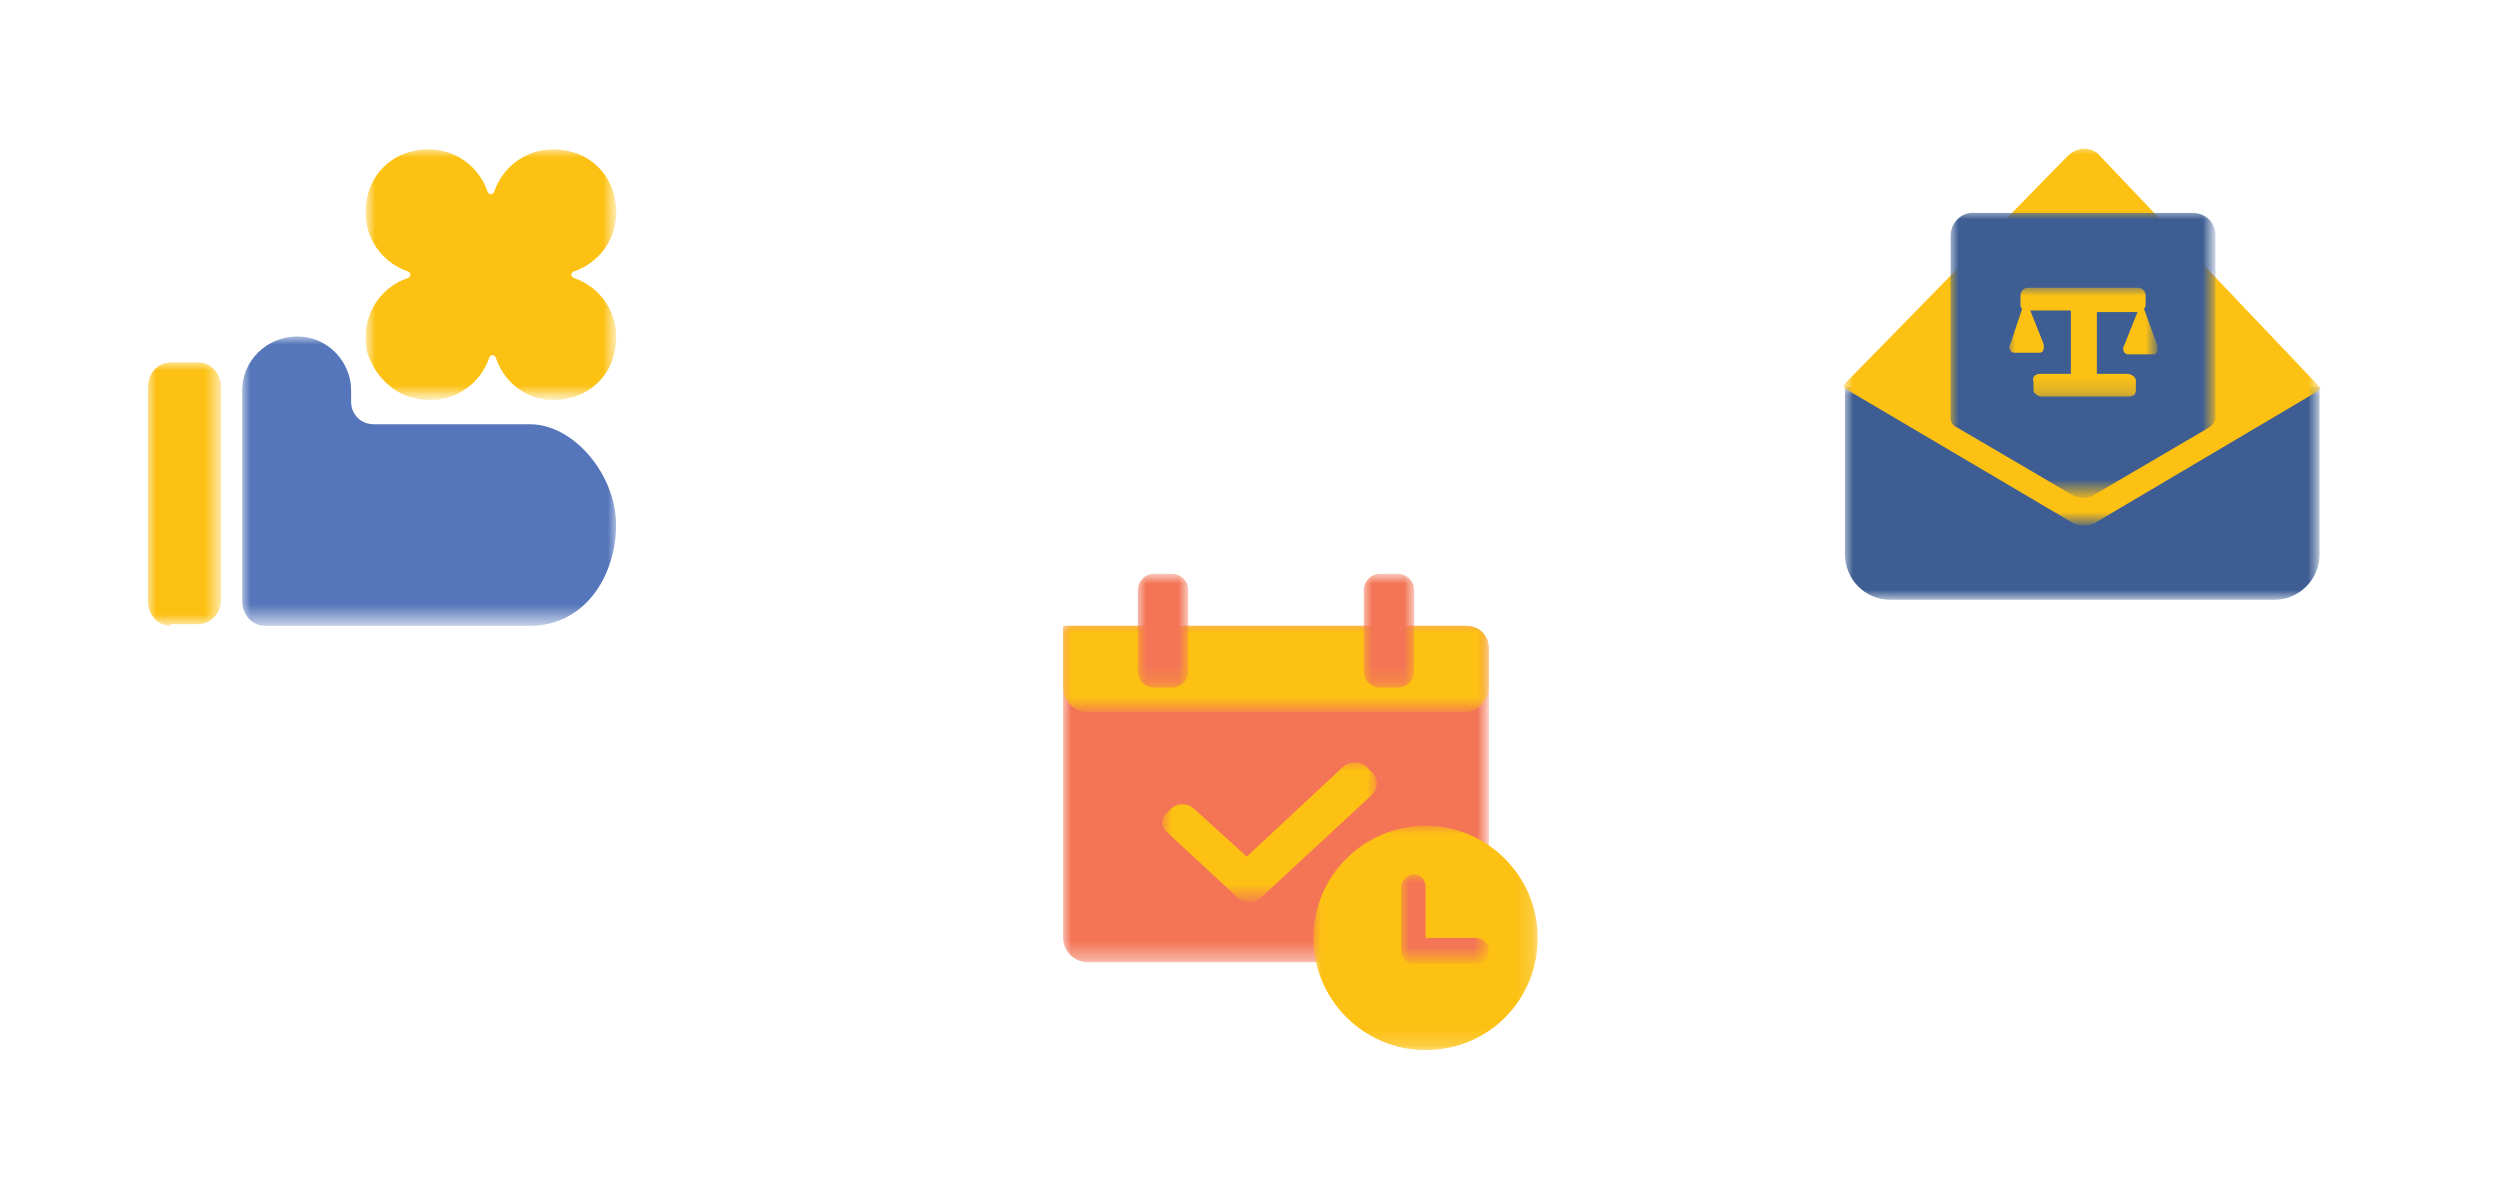 <?xml version="1.0" encoding="utf-8"?>
<!-- Generator: Adobe Illustrator 26.1.0, SVG Export Plug-In . SVG Version: 6.00 Build 0)  -->
<svg version="1.1" id="圖層_1" xmlns="http://www.w3.org/2000/svg" xmlns:xlink="http://www.w3.org/1999/xlink" x="0px" y="0px"
	 viewBox="0 0 153.8 73.9" style="enable-background:new 0 0 153.8 73.9;" xml:space="preserve">
<style type="text/css">
	.st0{fill-rule:evenodd;clip-rule:evenodd;fill:#FFFFFF;}
	.st1{fill:none;}
	.st2{filter:url(#Adobe_OpacityMaskFilter);}
	.st3{mask:url(#mask-2_00000112625710105361467050000000424230194414839450_);fill:none;}
	.st4{filter:url(#Adobe_OpacityMaskFilter_00000139995899692722073910000004578928572638050961_);}
	.st5{mask:url(#mask-2_00000181068570243228169580000012103053269181585849_);fill:#FDC113;}
	.st6{filter:url(#Adobe_OpacityMaskFilter_00000044883684508061716790000008502402263670985349_);}
	.st7{mask:url(#mask-2_00000178195303378983001430000008646175451079988915_);fill:#FDC113;}
	.st8{filter:url(#Adobe_OpacityMaskFilter_00000018934759732364004170000000118421986219924631_);}
	.st9{mask:url(#mask-2_00000092439577163579788740000002283192019614173586_);}
	.st10{fill:#FFFFFF;filter:url(#Adobe_OpacityMaskFilter_00000056406417229705404300000012286167397151864726_);}
	.st11{fill:#010101;}
	.st12{mask:url(#mask-4_00000119806714463111435800000015734779818740632489_);}
	.st13{fill:#5576BA;stroke:#5576BA;stroke-width:0.284;}
	.st14{filter:url(#Adobe_OpacityMaskFilter_00000023977134039609480490000010826010097537924251_);}
	.st15{mask:url(#mask-2_00000116227379090324142260000018436367588903157409_);fill:#5576BA;}
	.st16{filter:url(#Adobe_OpacityMaskFilter_00000148623141986566052880000010140909071992141701_);}
	.st17{mask:url(#mask-2_00000049190597968707661940000002225401314574888845_);fill:none;}
	.st18{filter:url(#Adobe_OpacityMaskFilter_00000096752385520346954150000007190614061533592503_);}
	.st19{mask:url(#mask-2_00000053515855602895686740000017064534101182323092_);fill:#F37556;}
	.st20{filter:url(#Adobe_OpacityMaskFilter_00000027597317870629559990000015174551562885832609_);}
	.st21{mask:url(#mask-2_00000119816738003515524420000009307457437084400516_);fill-rule:evenodd;clip-rule:evenodd;fill:#FDC113;}
	.st22{filter:url(#Adobe_OpacityMaskFilter_00000031918587485333772550000006192162205174947737_);}
	.st23{mask:url(#mask-2_00000123409689244048154860000014715797012415164345_);fill-rule:evenodd;clip-rule:evenodd;fill:#F37556;}
	.st24{filter:url(#Adobe_OpacityMaskFilter_00000072987606429711855390000011035721532223302844_);}
	.st25{mask:url(#mask-2_00000171698215610813958030000002485804988187406735_);fill:#FDC113;}
	.st26{filter:url(#Adobe_OpacityMaskFilter_00000049914915311984535170000004323624848619565710_);}
	.st27{mask:url(#mask-2_00000148619329790238916640000016152093768934762381_);fill:#FDC113;}
	.st28{filter:url(#Adobe_OpacityMaskFilter_00000011014908715222886440000017736552737463981209_);}
	.st29{mask:url(#mask-2_00000004520256435390974630000005199878887681479068_);fill:#F37556;}
	.st30{filter:url(#Adobe_OpacityMaskFilter_00000054978535489890132560000005567684752569257376_);}
	.st31{mask:url(#mask-2_00000013160457406605549050000014173269873963664300_);fill:#F37556;}
	.st32{filter:url(#Adobe_OpacityMaskFilter_00000103225341077782102440000014250450021277692804_);}
	.st33{mask:url(#mask-2_00000183961595040173281600000002293065553888125570_);}
	.st34{filter:url(#Adobe_OpacityMaskFilter_00000064344740080111350170000010146242513214497953_);}
	.st35{mask:url(#mask-4_00000128465237409148809780000014383672694899033256_);fill:none;}
	.st36{filter:url(#Adobe_OpacityMaskFilter_00000071524318792909849970000009109628018422522804_);}
	.st37{mask:url(#mask-4_00000176753665749467342040000011862658763866389137_);fill-rule:evenodd;clip-rule:evenodd;fill:#3D5D93;}
	.st38{filter:url(#Adobe_OpacityMaskFilter_00000016767121452628751490000009756823152237558168_);}
	.st39{mask:url(#mask-4_00000111885229864366475200000001421703261782746274_);fill:#FDC113;}
	.st40{filter:url(#Adobe_OpacityMaskFilter_00000005234661534282664870000004945521128910988931_);}
	.st41{mask:url(#mask-4_00000162317688024779066860000000357900994842910619_);fill:#3D5D93;}
	.st42{filter:url(#Adobe_OpacityMaskFilter_00000165201378681543926880000018268994408475337629_);}
	.st43{mask:url(#mask-4_00000090985423379293994960000004846005409829633943_);fill-rule:evenodd;clip-rule:evenodd;fill:#FDC113;}
</style>
<g>
	<g id="一级界面-0124_17_">
		<g id="Group-439">
			<path id="Rectangle-1502_4_" class="st0" d="M31.8,3.9l14.4,14.4c3.9,3.9,3.9,10.2,0,14.1L31.8,46.6c-3.9,3.9-10.2,3.9-14.1,0
				L3.4,32.3c-3.9-3.9-3.9-10.2,0-14.1L17.7,3.9C21.6,0,27.9,0,31.8,3.9z"/>
			<g id="敬老金-52" transform="translate(24, 24)">
				<path id="敬老金-52-_x28_Background_x29_" class="st1" d="M-19.2-18.7h37v37h-37V-18.7z"/>
				<g>
					<g id="敬老金-52-_x28_Background_x2F_Mask_x29_">
					</g>
					<defs>
						<filter id="Adobe_OpacityMaskFilter" filterUnits="userSpaceOnUse" x="-15.3" y="-14.8" width="29.3" height="29.3">
							<feColorMatrix  type="matrix" values="1 0 0 0 0  0 1 0 0 0  0 0 1 0 0  0 0 0 1 0"/>
						</filter>
					</defs>
					
						<mask maskUnits="userSpaceOnUse" x="-15.3" y="-14.8" width="29.3" height="29.3" id="mask-2_00000112625710105361467050000000424230194414839450_">
						<g class="st2">
							
								<rect id="path-1_00000077310954936036361180000001024629583480701369_" x="-19.2" y="-18.7" class="st0" width="37" height="37"/>
						</g>
					</mask>
					<path id="Vector_74_" class="st3" d="M14-14.8v29.3h-29.3v-29.3H14z"/>
					<defs>
						
							<filter id="Adobe_OpacityMaskFilter_00000158020331536184791050000012705574320986761615_" filterUnits="userSpaceOnUse" x="-14.9" y="-1.7" width="4.6" height="16.2">
							<feColorMatrix  type="matrix" values="1 0 0 0 0  0 1 0 0 0  0 0 1 0 0  0 0 0 1 0"/>
						</filter>
					</defs>
					
						<mask maskUnits="userSpaceOnUse" x="-14.9" y="-1.7" width="4.6" height="16.2" id="mask-2_00000181068570243228169580000012103053269181585849_">
						<g style="filter:url(#Adobe_OpacityMaskFilter_00000158020331536184791050000012705574320986761615_);">
							
								<rect id="path-1_00000163772880500021114030000006035510047525869239_" x="-19.2" y="-18.7" class="st0" width="37" height="37"/>
						</g>
					</mask>
					<path id="Vector_73_" class="st5" d="M-13.5,14.5c-0.8,0-1.4-0.7-1.4-1.5V-0.2c0-0.8,0.6-1.5,1.4-1.5h1.7
						c0.8,0,1.4,0.7,1.4,1.5v13.1c0,0.8-0.6,1.5-1.4,1.5H-13.5z"/>
					<defs>
						
							<filter id="Adobe_OpacityMaskFilter_00000018223231431709080850000015415304555652048527_" filterUnits="userSpaceOnUse" x="-1.4" y="-14.8" width="15.4" height="15.4">
							<feColorMatrix  type="matrix" values="1 0 0 0 0  0 1 0 0 0  0 0 1 0 0  0 0 0 1 0"/>
						</filter>
					</defs>
					
						<mask maskUnits="userSpaceOnUse" x="-1.4" y="-14.8" width="15.4" height="15.4" id="mask-2_00000178195303378983001430000008646175451079988915_">
						<g style="filter:url(#Adobe_OpacityMaskFilter_00000018223231431709080850000015415304555652048527_);">
							
								<rect id="path-1_00000147191920882319265710000006601618530558117817_" x="-19.2" y="-18.7" class="st0" width="37" height="37"/>
						</g>
					</mask>
					<path id="Vector_72_" class="st7" d="M11.3-6.9c-0.2-0.1-0.2-0.3,0-0.4c1.8-0.6,3-2.5,2.5-4.6c-0.3-1.4-1.4-2.5-2.8-2.8
						c-2.1-0.5-4,0.7-4.6,2.5c-0.1,0.2-0.3,0.2-0.4,0c-0.6-1.8-2.5-3-4.6-2.5c-1.4,0.3-2.5,1.4-2.8,2.8c-0.5,2.1,0.7,4,2.5,4.6
						c0.2,0.1,0.2,0.3,0,0.4c-1.8,0.6-3,2.5-2.5,4.6C-1-1,0.1,0.2,1.5,0.5C3.6,1,5.5-0.2,6.1-2c0.1-0.2,0.3-0.2,0.4,0
						C7.1-0.2,8.9,1,11,0.5c1.4-0.3,2.5-1.4,2.8-2.8C14.3-4.4,13.1-6.3,11.3-6.9z"/>
					<defs>
						
							<filter id="Adobe_OpacityMaskFilter_00000060711537014110674650000003689975327418052502_" filterUnits="userSpaceOnUse" x="3.4" y="-11.5" width="5.7" height="8.8">
							<feColorMatrix  type="matrix" values="1 0 0 0 0  0 1 0 0 0  0 0 1 0 0  0 0 0 1 0"/>
						</filter>
					</defs>
					
						<mask maskUnits="userSpaceOnUse" x="3.4" y="-11.5" width="5.7" height="8.8" id="mask-2_00000092439577163579788740000002283192019614173586_">
						<g style="filter:url(#Adobe_OpacityMaskFilter_00000060711537014110674650000003689975327418052502_);">
							
								<rect id="path-1_00000026868114066142947210000002107787324883858595_" x="-19.2" y="-18.7" class="st0" width="37" height="37"/>
						</g>
					</mask>
					<g id="Group_7_" class="st9">
						<defs>
							
								<filter id="Adobe_OpacityMaskFilter_00000066473301413474511450000015899742481725798048_" filterUnits="userSpaceOnUse" x="3.4" y="-11.5" width="5.7" height="8.8">
								<feColorMatrix  type="matrix" values="1 0 0 0 0  0 1 0 0 0  0 0 1 0 0  0 0 0 1 0"/>
							</filter>
						</defs>
						
							<mask maskUnits="userSpaceOnUse" x="3.4" y="-11.5" width="5.7" height="8.8" id="mask-4_00000119806714463111435800000015734779818740632489_">
							
								<rect x="-27.8" y="-27.3" style="fill:#FFFFFF;filter:url(#Adobe_OpacityMaskFilter_00000066473301413474511450000015899742481725798048_);" width="5.7" height="8.8"/>
							<g>
								<path id="path-3_00000157995000335063480340000013889127048081490075_" class="st11" d="M-25.4-26.7v0.5
									c-1.4,0.1-2.1,0.8-2.2,1.8c0.1,0.9,0.9,1.5,2.4,1.8c1.2,0.2,1.8,0.5,1.8,1.1c0,0.7-0.6,1.1-1.6,1.1c-0.6,0-1.1-0.2-1.6-0.6
									c-0.1-0.1-0.3-0.2-0.4-0.2c-0.1,0-0.3,0-0.4,0.1c-0.2,0.2-0.2,0.4-0.1,0.6c0.5,0.5,1.3,0.9,2.2,0.9v0.4
									c0,0.2,0.2,0.4,0.5,0.4c0.3,0,0.5-0.2,0.5-0.4v-0.5c1.3-0.2,2-0.8,2.1-1.9c-0.1-1-0.8-1.7-2.2-1.9c-1.3-0.2-2-0.5-1.9-1
									c0.1-0.6,0.5-0.9,1.5-0.9c0.6,0,1.1,0.1,1.4,0.4c0.2,0.1,0.4,0.2,0.5,0.2c0.1,0,0.2,0,0.2-0.1c0.3-0.2,0.4-0.5,0-0.8
									c-0.4-0.4-0.9-0.6-1.6-0.7v-0.5c0-0.3-0.2-0.5-0.5-0.5S-25.4-27-25.4-26.7z"/>
							</g>
						</mask>
						<g transform="translate(63.773, 20.583)" class="st12">
							<g id="Vector_71_">
								<path id="path-3_4_" class="st13" d="M-58-31.4v0.5c-1.4,0.1-2.1,0.8-2.2,1.8c0.1,0.9,0.9,1.5,2.4,1.8
									c1.2,0.2,1.8,0.5,1.8,1.1c0,0.7-0.6,1.1-1.6,1.1c-0.6,0-1.1-0.2-1.6-0.6c-0.1-0.1-0.3-0.2-0.4-0.2c-0.1,0-0.3,0-0.4,0.1
									c-0.2,0.2-0.2,0.4-0.1,0.6c0.5,0.5,1.3,0.9,2.2,0.9v0.4c0,0.2,0.2,0.4,0.5,0.4c0.3,0,0.5-0.2,0.5-0.4v-0.5
									c1.3-0.2,2-0.8,2.1-1.9c-0.1-1-0.8-1.7-2.2-1.9c-1.3-0.2-2-0.5-1.9-1c0.1-0.6,0.5-0.9,1.5-0.9c0.6,0,1.1,0.1,1.4,0.4
									c0.2,0.1,0.4,0.2,0.5,0.2c0.1,0,0.2,0,0.2-0.1c0.3-0.2,0.4-0.5,0-0.8c-0.4-0.4-0.9-0.6-1.6-0.7v-0.5c0-0.3-0.2-0.5-0.5-0.5
									C-57.8-31.9-58-31.7-58-31.4z"/>
							</g>
						</g>
					</g>
					<defs>
						
							<filter id="Adobe_OpacityMaskFilter_00000092417125808432140960000010332986696881331896_" filterUnits="userSpaceOnUse" x="-9.1" y="-3.3" width="23.1" height="17.7">
							<feColorMatrix  type="matrix" values="1 0 0 0 0  0 1 0 0 0  0 0 1 0 0  0 0 0 1 0"/>
						</filter>
					</defs>
					
						<mask maskUnits="userSpaceOnUse" x="-9.1" y="-3.3" width="23.1" height="17.7" id="mask-2_00000116227379090324142260000018436367588903157409_">
						<g style="filter:url(#Adobe_OpacityMaskFilter_00000092417125808432140960000010332986696881331896_);">
							
								<rect id="path-1_00000139989577065319514710000009727506868531697059_" x="-19.2" y="-18.7" class="st0" width="37" height="37"/>
						</g>
					</mask>
					<path id="Vector_70_" class="st15" d="M-9.1,13l0-13l0,0c0-1.8,1.5-3.3,3.4-3.3S-2.4-1.7-2.4,0v0.7c0,0.8,0.6,1.4,1.4,1.4h9.6
						l0,0c2.7,0,5.3,3.1,5.3,6.2s-1.9,6.2-5.3,6.2H-7.7C-8.5,14.5-9.1,13.8-9.1,13z"/>
				</g>
			</g>
		</g>
	</g>
	<g id="一级界面-0124_18_">
		<g id="Group-440">
			<path id="Rectangle-1502_5_" class="st0" d="M87.1,27.2l14.4,14.4c3.9,3.9,3.9,10.2,0,14.1L87.1,70c-3.9,3.9-10.2,3.9-14.1,0
				L58.6,55.6c-3.9-3.9-3.9-10.2,0-14.1L73,27.2C76.9,23.3,83.2,23.3,87.1,27.2z"/>
			<g id="预约_xFF0F_取筹-52" transform="translate(28, 32)">
				<path id="预约_xFF0F_取筹-52-_x28_Background_x29_" class="st1" d="M33.5-0.5h37v37h-37V-0.5z"/>
				<g>
					<g id="预约_xFF0F_取筹-52-_x28_Background_x2F_Mask_x29_">
					</g>
					<defs>
						
							<filter id="Adobe_OpacityMaskFilter_00000083065921114193190710000015552353197173369496_" filterUnits="userSpaceOnUse" x="37.4" y="3.4" width="29.3" height="29.3">
							<feColorMatrix  type="matrix" values="1 0 0 0 0  0 1 0 0 0  0 0 1 0 0  0 0 0 1 0"/>
						</filter>
					</defs>
					
						<mask maskUnits="userSpaceOnUse" x="37.4" y="3.4" width="29.3" height="29.3" id="mask-2_00000049190597968707661940000002225401314574888845_">
						<g style="filter:url(#Adobe_OpacityMaskFilter_00000083065921114193190710000015552353197173369496_);">
							
								<rect id="path-1_00000138532607047742293230000011544006997780472472_" x="33.5" y="-0.5" class="st0" width="37" height="37"/>
						</g>
					</mask>
					<path id="Vector_81_" class="st17" d="M66.7,3.4v29.3H37.4V3.4H66.7z"/>
					<defs>
						
							<filter id="Adobe_OpacityMaskFilter_00000128487584592056987300000008340826354043025054_" filterUnits="userSpaceOnUse" x="37.4" y="6.4" width="26.2" height="20.8">
							<feColorMatrix  type="matrix" values="1 0 0 0 0  0 1 0 0 0  0 0 1 0 0  0 0 0 1 0"/>
						</filter>
					</defs>
					
						<mask maskUnits="userSpaceOnUse" x="37.4" y="6.4" width="26.2" height="20.8" id="mask-2_00000053515855602895686740000017064534101182323092_">
						<g style="filter:url(#Adobe_OpacityMaskFilter_00000128487584592056987300000008340826354043025054_);">
							
								<rect id="path-1_00000058575953746010670590000006159499936494615713_" x="33.5" y="-0.5" class="st0" width="37" height="37"/>
						</g>
					</mask>
					<path id="Vector_80_" class="st19" d="M63.6,22.2c-0.9-0.8-2.1-1.3-3.4-1.3c-3,0-5.4,2.4-5.4,5.4c0,0.3,0,0.6,0.1,0.9H38.9
						c-0.8,0-1.5-0.7-1.5-1.5V8.8c0-0.9,0-1.9,0-2.3h24.8c0.8,0,1.4,0.6,1.4,1.4c0,0.3,0,0.6,0,0.9V22.2z"/>
					<defs>
						
							<filter id="Adobe_OpacityMaskFilter_00000183927938322660638260000012010061372802983582_" filterUnits="userSpaceOnUse" x="52.8" y="18.8" width="13.9" height="13.9">
							<feColorMatrix  type="matrix" values="1 0 0 0 0  0 1 0 0 0  0 0 1 0 0  0 0 0 1 0"/>
						</filter>
					</defs>
					
						<mask maskUnits="userSpaceOnUse" x="52.8" y="18.8" width="13.9" height="13.9" id="mask-2_00000119816738003515524420000009307457437084400516_">
						<g style="filter:url(#Adobe_OpacityMaskFilter_00000183927938322660638260000012010061372802983582_);">
							
								<rect id="path-1_00000023245782327388612720000015292642358935618214_" x="33.5" y="-0.5" class="st0" width="37" height="37"/>
						</g>
					</mask>
					<path id="Vector_79_" class="st21" d="M59.7,32.6c-3.8,0-6.9-3.1-6.9-6.9s3.1-6.9,6.9-6.9s6.9,3.1,6.9,6.9S63.6,32.6,59.7,32.6
						z"/>
					<defs>
						
							<filter id="Adobe_OpacityMaskFilter_00000073722815246810399800000001802314117796291204_" filterUnits="userSpaceOnUse" x="58.2" y="21.8" width="5.4" height="5.4">
							<feColorMatrix  type="matrix" values="1 0 0 0 0  0 1 0 0 0  0 0 1 0 0  0 0 0 1 0"/>
						</filter>
					</defs>
					
						<mask maskUnits="userSpaceOnUse" x="58.2" y="21.8" width="5.4" height="5.4" id="mask-2_00000123409689244048154860000014715797012415164345_">
						<g style="filter:url(#Adobe_OpacityMaskFilter_00000073722815246810399800000001802314117796291204_);">
							
								<rect id="path-1_00000109707965573502355050000011782521181688077709_" x="33.5" y="-0.5" class="st0" width="37" height="37"/>
						</g>
					</mask>
					<path id="Vector-_x28_Stroke_x29__7_" class="st23" d="M59.7,22.6v3.1h3.1c0.4,0,0.8,0.3,0.8,0.8c0,0.4-0.3,0.8-0.8,0.8H59
						c-0.4,0-0.8-0.3-0.8-0.8v-3.9c0-0.4,0.3-0.8,0.8-0.8S59.7,22.2,59.7,22.6z"/>
					<defs>
						
							<filter id="Adobe_OpacityMaskFilter_00000021113636959179416720000013274629323000107930_" filterUnits="userSpaceOnUse" x="43.6" y="14.9" width="13.1" height="8.5">
							<feColorMatrix  type="matrix" values="1 0 0 0 0  0 1 0 0 0  0 0 1 0 0  0 0 0 1 0"/>
						</filter>
					</defs>
					
						<mask maskUnits="userSpaceOnUse" x="43.6" y="14.9" width="13.1" height="8.5" id="mask-2_00000171698215610813958030000002485804988187406735_">
						<g style="filter:url(#Adobe_OpacityMaskFilter_00000021113636959179416720000013274629323000107930_);">
							
								<rect id="path-1_00000094577853087072830600000012098923292534897305_" x="33.5" y="-0.5" class="st0" width="37" height="37"/>
						</g>
					</mask>
					<path id="Vector_78_" class="st25" d="M56.1,15.2c-0.4-0.4-1.1-0.4-1.5,0l-5.9,5.5l-3.3-3c-0.4-0.3-0.9-0.3-1.3,0l-0.3,0.3
						c-0.4,0.3-0.4,0.9,0,1.2l4.1,3.8l0.2,0.2c0.4,0.4,1.1,0.4,1.5,0l6.8-6.3c0.4-0.4,0.4-1,0-1.4L56.1,15.2z"/>
					<defs>
						
							<filter id="Adobe_OpacityMaskFilter_00000146476757357487671600000009907183250431246521_" filterUnits="userSpaceOnUse" x="37.4" y="6.4" width="26.2" height="5.4">
							<feColorMatrix  type="matrix" values="1 0 0 0 0  0 1 0 0 0  0 0 1 0 0  0 0 0 1 0"/>
						</filter>
					</defs>
					
						<mask maskUnits="userSpaceOnUse" x="37.4" y="6.4" width="26.2" height="5.4" id="mask-2_00000148619329790238916640000016152093768934762381_">
						<g style="filter:url(#Adobe_OpacityMaskFilter_00000146476757357487671600000009907183250431246521_);">
							
								<rect id="path-1_00000114037708248971263900000007714962208880094366_" x="33.5" y="-0.5" class="st0" width="37" height="37"/>
						</g>
					</mask>
					<path id="Vector_77_" class="st27" d="M38.9,11.8c-0.8,0-1.5-0.7-1.5-1.5V8c0-0.8,0-1.2,0-1.5h24.8c0.8,0,1.4,0.6,1.4,1.4
						c0,0,0,0.1,0,0.1v2.3c0,0.8-0.7,1.5-1.5,1.5H38.9z"/>
					<defs>
						
							<filter id="Adobe_OpacityMaskFilter_00000072967284869504884630000010369193868111114940_" filterUnits="userSpaceOnUse" x="42" y="3.4" width="3.1" height="6.9">
							<feColorMatrix  type="matrix" values="1 0 0 0 0  0 1 0 0 0  0 0 1 0 0  0 0 0 1 0"/>
						</filter>
					</defs>
					
						<mask maskUnits="userSpaceOnUse" x="42" y="3.4" width="3.1" height="6.9" id="mask-2_00000004520256435390974630000005199878887681479068_">
						<g style="filter:url(#Adobe_OpacityMaskFilter_00000072967284869504884630000010369193868111114940_);">
							
								<rect id="path-1_00000149352911093296954030000004764247753797396122_" x="33.5" y="-0.5" class="st0" width="37" height="37"/>
						</g>
					</mask>
					<path id="Vector_76_" class="st29" d="M43,10.3c-0.5,0-1-0.4-1-1v-5c0-0.5,0.4-1,1-1h1.1c0.5,0,1,0.4,1,1v5c0,0.5-0.4,1-1,1H43
						z"/>
					<defs>
						
							<filter id="Adobe_OpacityMaskFilter_00000018208430710164520790000008260472781496186297_" filterUnits="userSpaceOnUse" x="55.9" y="3.4" width="3.1" height="6.9">
							<feColorMatrix  type="matrix" values="1 0 0 0 0  0 1 0 0 0  0 0 1 0 0  0 0 0 1 0"/>
						</filter>
					</defs>
					
						<mask maskUnits="userSpaceOnUse" x="55.9" y="3.4" width="3.1" height="6.9" id="mask-2_00000013160457406605549050000014173269873963664300_">
						<g style="filter:url(#Adobe_OpacityMaskFilter_00000018208430710164520790000008260472781496186297_);">
							
								<rect id="path-1_00000021834236407096143840000008751156584552882351_" x="33.5" y="-0.5" class="st0" width="37" height="37"/>
						</g>
					</mask>
					<path id="Vector_75_" class="st31" d="M56.9,10.3c-0.5,0-1-0.4-1-1v-5c0-0.5,0.4-1,1-1H58c0.5,0,1,0.4,1,1v5c0,0.5-0.4,1-1,1
						H56.9z"/>
				</g>
			</g>
		</g>
	</g>
	<g id="一级界面-0124_19_">
		<g id="Group-441" transform="translate(-0, -0)">
			<path id="Rectangle-1502_6_" class="st0" d="M135.2,4.5l14.4,14.4c3.9,3.9,3.9,10.2,0,14.1l-14.4,14.4c-3.9,3.9-10.2,3.9-14.1,0
				l-14.4-14.4c-3.9-3.9-3.9-10.2,0-14.1l14.4-14.4C125,0.6,131.3,0.6,135.2,4.5z"/>
			<g id="Frame_1_" transform="translate(28, 20.929)">
				<g id="Frame-_x28_Background_x2F_Mask_x29__1_">
				</g>
				<defs>
					
						<filter id="Adobe_OpacityMaskFilter_00000096036863973784973110000018138946310449395594_" filterUnits="userSpaceOnUse" x="81.6" y="-16.4" width="37" height="37">
						<feColorMatrix  type="matrix" values="1 0 0 0 0  0 1 0 0 0  0 0 1 0 0  0 0 0 1 0"/>
					</filter>
				</defs>
				
					<mask maskUnits="userSpaceOnUse" x="81.6" y="-16.4" width="37" height="37" id="mask-2_00000183961595040173281600000002293065553888125570_">
					<g style="filter:url(#Adobe_OpacityMaskFilter_00000096036863973784973110000018138946310449395594_);">
						
							<rect id="path-1_00000080909816756225993530000011238094151617512333_" x="81.6" y="-16" class="st0" width="37" height="37"/>
					</g>
				</mask>
				<g id="法律推廣-52_1_" class="st33">
					<g transform="translate(0, -0.929)">
						<path id="法律推廣-52-_x28_Background_x29_" class="st1" d="M81.6-15.4h37v37h-37V-15.4z"/>
						<g id="法律推廣-52">
							<g id="法律推廣-52-_x28_Background_x2F_Mask_x29_">
							</g>
							<defs>
								
									<filter id="Adobe_OpacityMaskFilter_00000105393301206777912770000010281567336457305744_" filterUnits="userSpaceOnUse" x="85.5" y="-11.6" width="29.3" height="29.3">
									<feColorMatrix  type="matrix" values="1 0 0 0 0  0 1 0 0 0  0 0 1 0 0  0 0 0 1 0"/>
								</filter>
							</defs>
							
								<mask maskUnits="userSpaceOnUse" x="85.5" y="-11.6" width="29.3" height="29.3" id="mask-4_00000128465237409148809780000014383672694899033256_">
								<g style="filter:url(#Adobe_OpacityMaskFilter_00000105393301206777912770000010281567336457305744_);">
									
										<rect id="path-3_00000013155222675642729400000007173122351235636911_" x="81.6" y="-15.4" class="st0" width="37" height="37"/>
								</g>
							</mask>
							<path id="Vector_85_" class="st35" d="M114.8-11.6v29.3H85.5v-29.3H114.8z"/>
							<defs>
								
									<filter id="Adobe_OpacityMaskFilter_00000059284028910040955010000004219000135154923954_" filterUnits="userSpaceOnUse" x="85.5" y="3.8" width="29.3" height="13.1">
									<feColorMatrix  type="matrix" values="1 0 0 0 0  0 1 0 0 0  0 0 1 0 0  0 0 0 1 0"/>
								</filter>
							</defs>
							
								<mask maskUnits="userSpaceOnUse" x="85.5" y="3.8" width="29.3" height="13.1" id="mask-4_00000176753665749467342040000011862658763866389137_">
								<g style="filter:url(#Adobe_OpacityMaskFilter_00000059284028910040955010000004219000135154923954_);">
									
										<rect id="path-3_00000085956192367159082780000006438135708018574777_" x="81.6" y="-15.4" class="st0" width="37" height="37"/>
								</g>
							</mask>
							<path id="Vector_84_" class="st37" d="M111.9,16.9H88.3c-1.6,0-2.8-1.3-2.8-2.8V3.8l0,0h29.2l0,10.3
								C114.7,15.6,113.5,16.9,111.9,16.9C111.9,16.9,111.9,16.9,111.9,16.9z"/>
							<defs>
								
									<filter id="Adobe_OpacityMaskFilter_00000101824326157073653010000017318217713199686308_" filterUnits="userSpaceOnUse" x="85.5" y="-11" width="29.3" height="23.2">
									<feColorMatrix  type="matrix" values="1 0 0 0 0  0 1 0 0 0  0 0 1 0 0  0 0 0 1 0"/>
								</filter>
							</defs>
							
								<mask maskUnits="userSpaceOnUse" x="85.5" y="-11" width="29.3" height="23.2" id="mask-4_00000111885229864366475200000001421703261782746274_">
								<g style="filter:url(#Adobe_OpacityMaskFilter_00000101824326157073653010000017318217713199686308_);">
									
										<rect id="path-3_00000070801458495237033120000014871162067980612498_" x="81.6" y="-15.4" class="st0" width="37" height="37"/>
								</g>
							</mask>
							<path id="Vector_83_" class="st39" d="M99.4,12.1c0.5,0.3,1.1,0.3,1.6,0l13.7-8.1c0.1-0.1,0.1-0.2,0-0.2l-13.5-14.2
								c-0.5-0.6-1.4-0.6-2,0c0,0,0,0,0,0L85.5,3.6l0,0c-0.1,0.1-0.1,0.2,0,0.3L99.4,12.1z"/>
							<defs>
								
									<filter id="Adobe_OpacityMaskFilter_00000183246468669100232140000007329536899381235603_" filterUnits="userSpaceOnUse" x="92" y="-7" width="16.2" height="17.5">
									<feColorMatrix  type="matrix" values="1 0 0 0 0  0 1 0 0 0  0 0 1 0 0  0 0 0 1 0"/>
								</filter>
							</defs>
							
								<mask maskUnits="userSpaceOnUse" x="92" y="-7" width="16.2" height="17.5" id="mask-4_00000162317688024779066860000000357900994842910619_">
								<g style="filter:url(#Adobe_OpacityMaskFilter_00000183246468669100232140000007329536899381235603_);">
									
										<rect id="path-3_00000057832100817079398200000016905264352940438403_" x="81.6" y="-15.4" class="st0" width="37" height="37"/>
								</g>
							</mask>
							<path id="Vector_82_" class="st41" d="M99.4,10.4c0.5,0.3,1.1,0.3,1.5,0l7-4.1c0.2-0.1,0.4-0.4,0.4-0.6V-5.5
								c0-0.8-0.6-1.4-1.4-1.4H93.5C92.7-7,92-6.3,92-5.5l0,11.2l0,0c0,0.2,0.1,0.5,0.4,0.6L99.4,10.4z"/>
							<defs>
								
									<filter id="Adobe_OpacityMaskFilter_00000160174888655093527410000017189941352739828637_" filterUnits="userSpaceOnUse" x="95.5" y="-2.3" width="9.2" height="6.9">
									<feColorMatrix  type="matrix" values="1 0 0 0 0  0 1 0 0 0  0 0 1 0 0  0 0 0 1 0"/>
								</filter>
							</defs>
							
								<mask maskUnits="userSpaceOnUse" x="95.5" y="-2.3" width="9.2" height="6.9" id="mask-4_00000090985423379293994960000004846005409829633943_">
								<g style="filter:url(#Adobe_OpacityMaskFilter_00000160174888655093527410000017189941352739828637_);">
									
										<rect id="path-3_00000171700227529178792200000003144620414211482501_" x="81.6" y="-15.4" class="st0" width="37" height="37"/>
								</g>
							</mask>
							<path id="Union_10_" class="st43" d="M103.5-2.3c0.3,0,0.5,0.2,0.5,0.5v0.5c0,0.1,0,0.2-0.1,0.3l0.8,2.2
								c0.1,0.3,0,0.6-0.2,0.6l0,0h-1.6c-0.2,0-0.4-0.3-0.2-0.6l0,0l0.8-2h-2.5V3l1.9,0c0.2,0,0.5,0.2,0.5,0.4v0.6
								c0,0.3-0.2,0.4-0.5,0.4h-5.3c-0.2,0-0.5-0.2-0.5-0.4V3.5C97,3.2,97.2,3,97.5,3l1.9,0v-3.9h-2.5l0.8,2c0.1,0.3,0,0.6-0.2,0.6
								l0,0h-1.6c-0.2,0-0.4-0.3-0.2-0.6l0,0L96.4-1c-0.1-0.1-0.1-0.2-0.1-0.3v-0.5c0-0.3,0.2-0.5,0.5-0.5H103.5z"/>
						</g>
					</g>
				</g>
			</g>
		</g>
	</g>
</g>
</svg>
